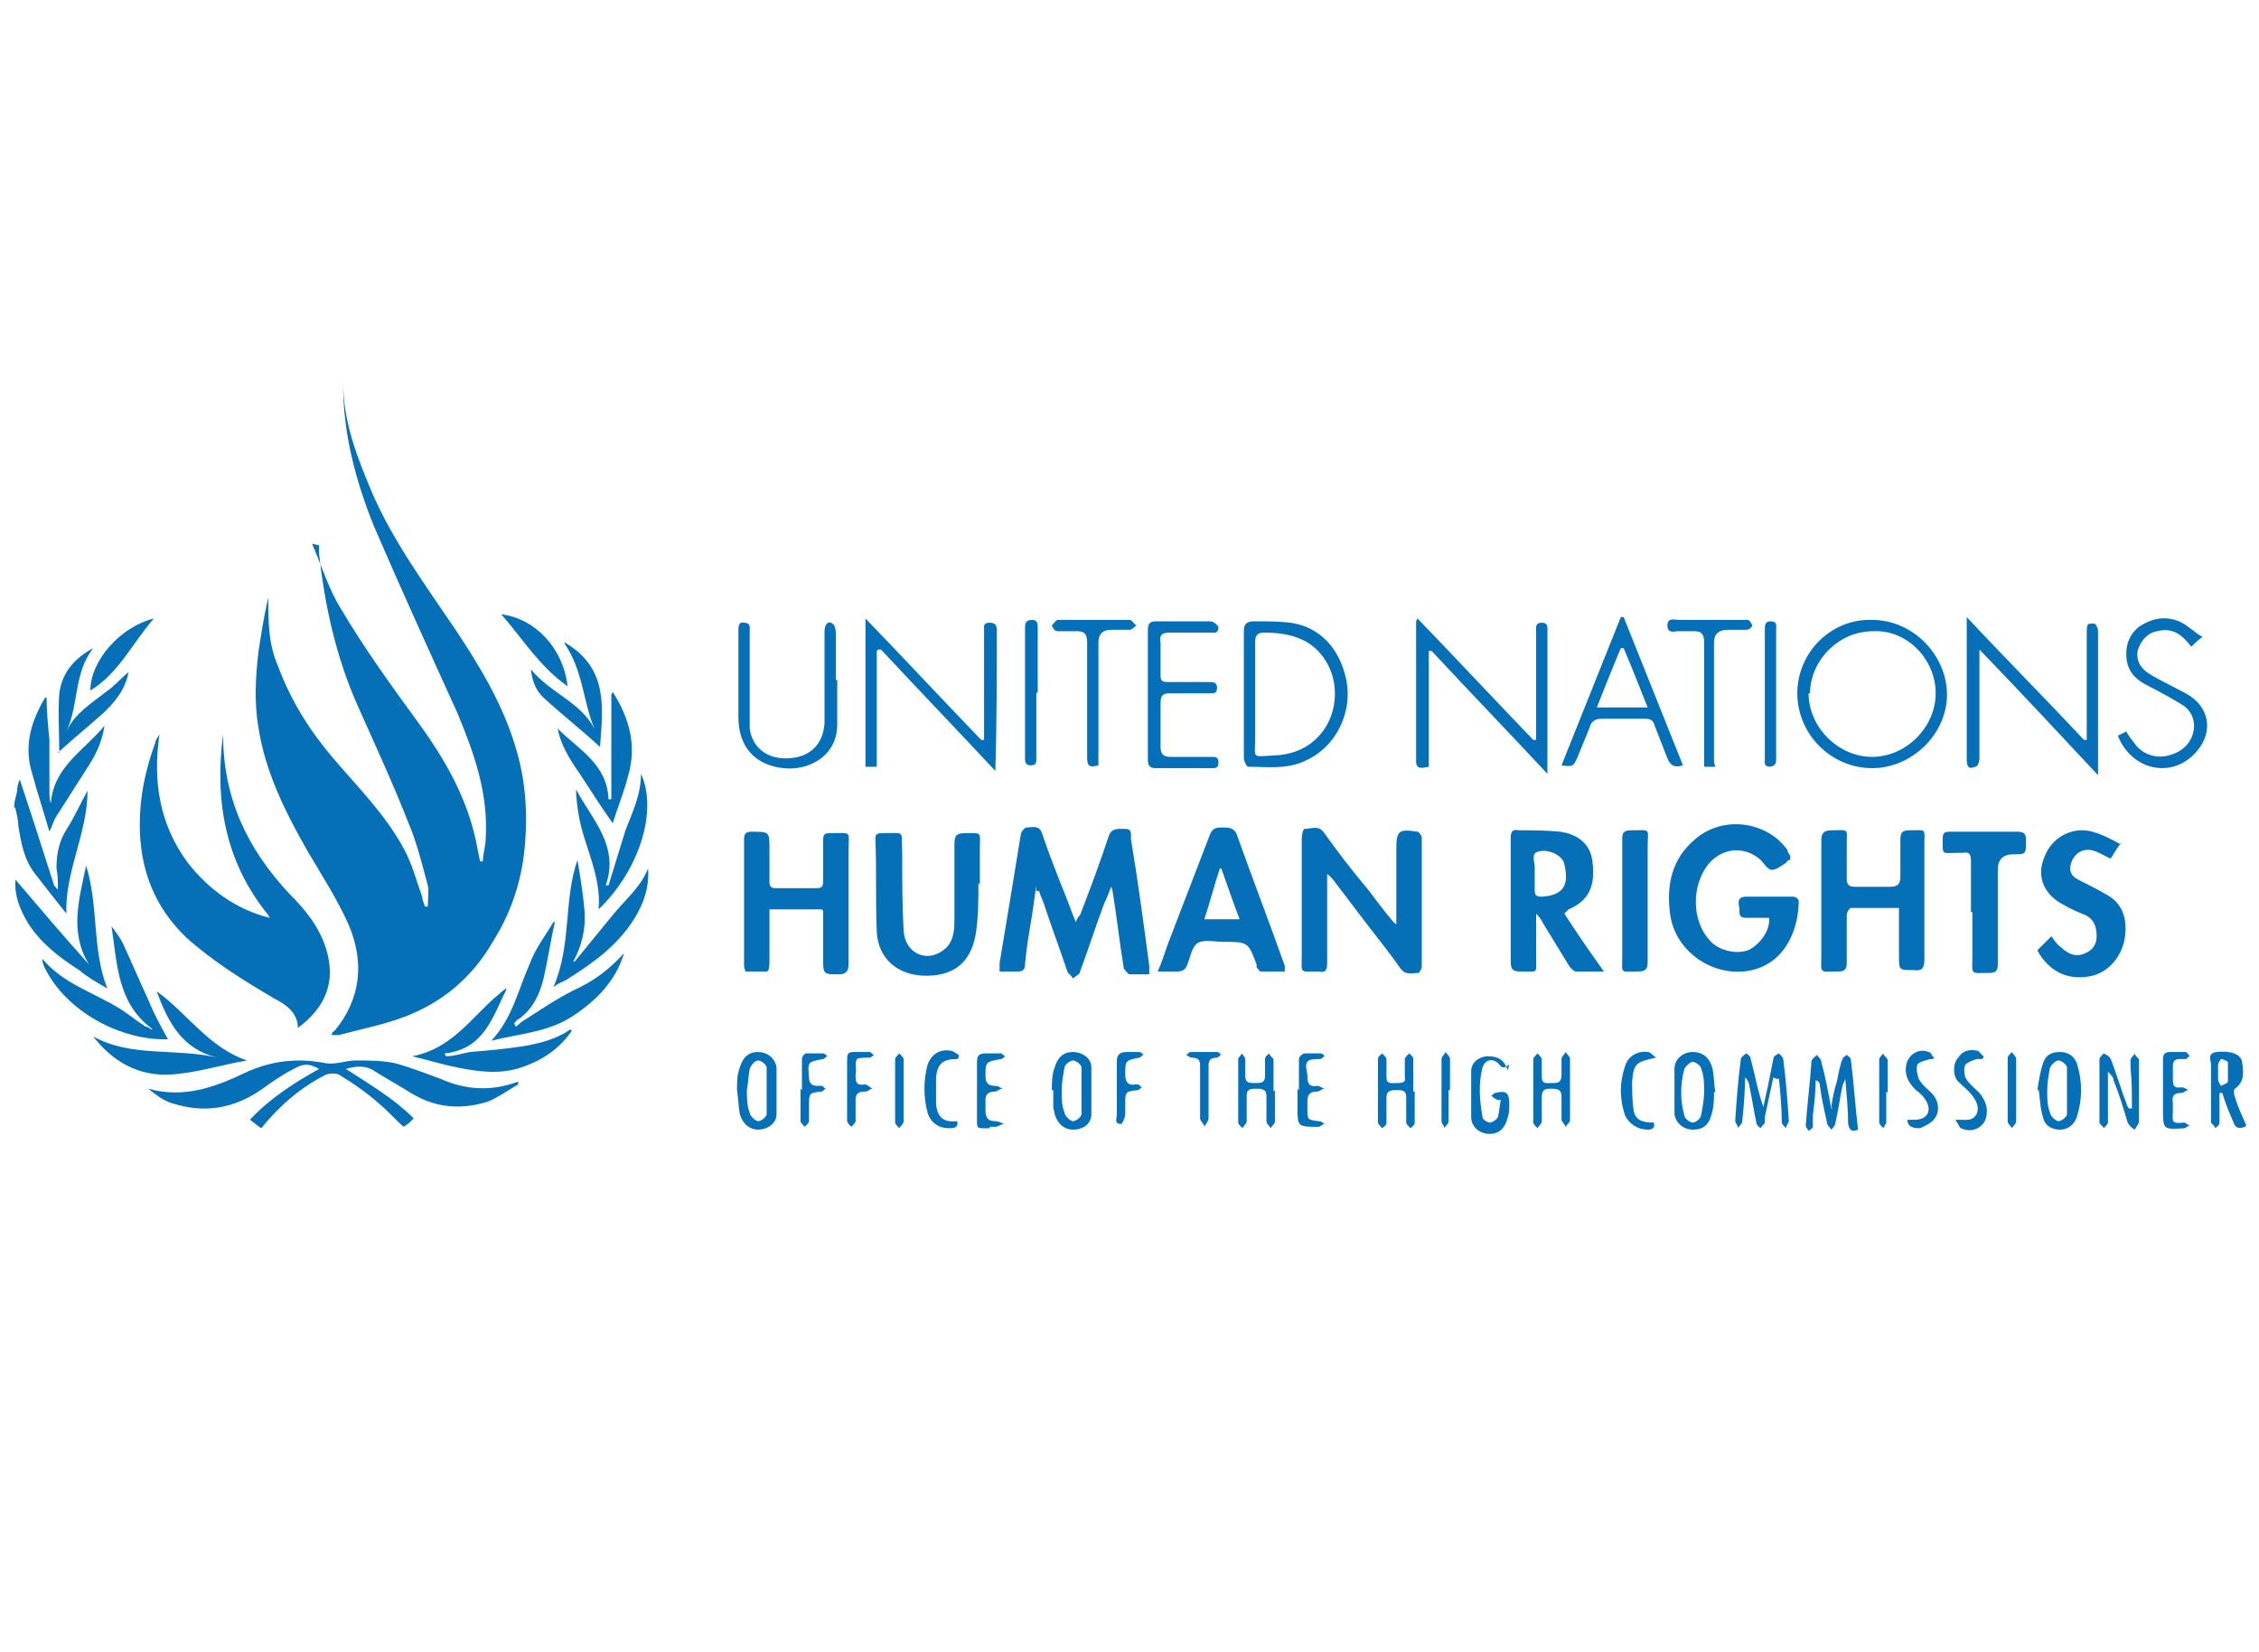 <?xml version="1.0" encoding="UTF-8"?><svg id="Layer_1" xmlns="http://www.w3.org/2000/svg" viewBox="0 0 160 117"><defs><style>.cls-1{fill:#0570b7;}</style></defs><path class="cls-1" d="m1,57.2c0-.4.1-.7.2-1.1,0-.3.1-.7.2-.9.8,2.4,1.6,4.9,2.4,7.4,0,.1.1.2.3.4,0-.6,0-1-.1-1.5,0-1.1.2-2,.8-2.9.5-.8.9-1.7,1.4-2.6,0,3-1.6,5.7-1.5,8.7-.8-1-1.5-1.9-2.2-2.8-.8-1-1-2.2-1.2-3.4,0-.4-.1-.8-.2-1.2,0,0,0,0,0-.1Z"/><path class="cls-1" d="m22.1,38.5c.7,1.6,1.2,3.3,2.1,4.7,1.6,2.7,3.4,5.2,5.3,7.8,1.9,2.6,3.5,5.3,4.2,8.5.1.5.2,1,.3,1.5,0,0,.1,0,.2,0,0-.5.2-1.1.2-1.6.2-3.2-.8-6-2-8.9-2-4.4-4-8.8-5.9-13.2-1.3-3.2-2.2-6.6-2.2-10.1,0,0,0-.1,0-.2,0,2.9,1,5.4,2.1,8,1.5,3.4,3.7,6.4,5.8,9.5,1.8,2.7,3.5,5.5,4.4,8.7.7,2.4.8,4.9.5,7.4-.3,2.2-1,4.2-2.2,6.1-1.5,2.6-3.7,4.4-6.5,5.4-1.4.5-2.9.8-4.4,1.2-.1,0-.3,0-.5,0,0-.1,0-.2.2-.3,1.9-2.3,2.1-4.9,1-7.5-.8-1.8-1.9-3.5-2.9-5.2-1.6-2.8-3-5.6-3.5-8.8-.3-1.8-.2-3.5,0-5.3.2-1.3.4-2.6.7-3.9,0,1.7,0,3.3.7,4.9.9,2.4,2.2,4.5,3.9,6.5,1.8,2.1,3.7,4,5,6.4.6,1.1.9,2.3,1.3,3.4,0,.2.1.4.2.7h.2c0-.5.1-1.1,0-1.5-.4-1.5-.8-3.1-1.4-4.5-1.1-2.8-2.4-5.6-3.6-8.3-1.5-3.4-2.3-7-2.7-10.7,0-.2,0-.4,0-.6,0,0,0,0-.1,0Z"/><path class="cls-1" d="m19,64.8c-3.1-3.8-3.8-8.2-3.2-12.8,0,4.5,1.7,8.1,4.7,11.3,1.1,1.1,2.1,2.3,2.6,3.9.7,2.3,0,4.1-2,5.6,0-1.1-.9-1.7-1.7-2.1-2.2-1.3-4.3-2.6-6.2-4.3-2.3-2.2-3.3-4.9-3.3-8,0-2,.4-3.9,1.1-5.8,0-.2.2-.4.3-.6-.5,3.3,0,6.4,2,9.1,1.5,1.9,3.4,3.3,5.8,3.9Z"/><path class="cls-1" d="m73.4,62.7c-.1.7-.2,1.4-.3,2.1-.2,1.2-.4,2.3-.5,3.5,0,.4-.2.5-.5.5-.4,0-.8,0-1.3,0,0-.3,0-.5,0-.6.5-3,1-6,1.5-9.1,0-.2.3-.5.4-.5.4,0,.9-.2,1.1.4.5,1.5,1.1,3,1.7,4.5.2.5.4,1.1.7,1.8.1-.3.2-.4.3-.5.7-1.8,1.4-3.7,2-5.5.2-.7.7-.6,1.2-.6.5,0,.4.4.4.7.5,3,.9,6,1.3,9,0,.2,0,.3,0,.6-.5,0-1,0-1.4,0-.1,0-.3-.3-.4-.4-.3-1.8-.5-3.7-.8-5.5,0,0,0-.1-.1-.3-.2.5-.3.8-.5,1.2-.6,1.6-1.1,3.2-1.7,4.8,0,.2-.3.3-.5.5-.1-.2-.3-.3-.4-.5-.5-1.5-1.1-3.1-1.6-4.6-.1-.4-.3-.7-.4-1.1h-.2Z"/><path class="cls-1" d="m98.9,65.7c0-2,0-3.8,0-5.6,0-1.3.2-1.4,1.5-1.2.1,0,.3.3.3.4,0,3.1,0,6.1,0,9.2,0,.1-.2.4-.2.4-.5,0-.9.2-1.3-.3-.9-1.3-1.9-2.5-2.8-3.7-.6-.8-1.3-1.7-1.9-2.5-.1-.1-.2-.3-.5-.5,0,.4,0,.6,0,.8,0,1.8,0,3.6,0,5.5,0,.5-.1.7-.6.6-1.4,0-1.2.2-1.2-1.2,0-2.7,0-5.5,0-8.2,0-.3.1-.7.2-.7.5,0,1-.3,1.4.3,1,1.4,2,2.7,3.1,4,.6.8,1.2,1.6,1.8,2.3,0,0,.1.1.4.3Z"/><path class="cls-1" d="m126.8,60.9c-.2,0-.2.1-.3.2-.3.2-.7.5-1,.5-.3,0-.6-.5-.8-.7-1.1-1-2.7-.9-3.7.3-1.2,1.5-1.2,4,.1,5.4.6.7,1.8,1,2.7.7.7-.3,1.6-1.3,1.5-2.3-.5,0-1.1,0-1.6,0-.5,0-.5-.2-.5-.6,0-.3-.3-.9.5-.9,1.1,0,2.2,0,3.3,0,.2,0,.4.2.4.3,0,1.8-.8,4.3-3.3,4.9-2.6.6-5.4-1.2-5.8-3.9-.3-2.1.1-4,1.8-5.4,2-1.7,5.1-1.2,6.5.8,0,.1.1.3.2.4Z"/><path class="cls-1" d="m58.2,64.4h-3.7c0,1.2,0,2.4,0,3.6,0,.3,0,.8-.2.8-.5,0-1,0-1.5,0,0,0-.1-.3-.1-.4,0-3,0-6,0-9,0-.3.1-.5.5-.5,1.3,0,1.3,0,1.3,1.2,0,.8,0,1.5,0,2.3,0,.4.1.5.5.5.9,0,1.8,0,2.8,0,.4,0,.5-.1.5-.5,0-1,0-2,0-2.9,0-.4.1-.5.5-.5,1.6,0,1.3-.2,1.3,1.3,0,2.7,0,5.4,0,8,0,.5-.2.7-.7.7-1.1,0-1.1,0-1.1-1.2v-3.3Z"/><path class="cls-1" d="m134.5,64.3c-1.2,0-2.3,0-3.4,0-.1,0-.3.3-.3.5,0,1.1,0,2.3,0,3.4,0,.5-.2.6-.6.6-1.4,0-1.2.2-1.2-1.2,0-2.7,0-5.4,0-8.1,0-.5.2-.7.7-.7,1.3,0,1.1-.2,1.1,1.1,0,.8,0,1.5,0,2.3,0,.5.2.6.6.6.8,0,1.7,0,2.5,0,.5,0,.7-.2.7-.7,0-.9,0-1.8,0-2.6,0-.5.1-.7.6-.7,1.3,0,1.1-.2,1.1,1.1,0,2.7,0,5.3,0,8,0,.6-.1.9-.8.8-1,0-1,0-1-1,0-.9,0-1.8,0-2.7,0-.2,0-.5,0-.8Z"/><path class="cls-1" d="m110.8,64.7c.9,1.4,1.8,2.7,2.8,4.1-.8,0-1.4,0-2,0-.1,0-.3-.2-.4-.3-.6-1-1.3-2.1-1.9-3.1-.1-.2-.2-.4-.5-.7,0,.3,0,.5,0,.6,0,.8,0,1.6,0,2.4,0,1.3.2,1.1-1.1,1.1-.5,0-.7-.1-.7-.7,0-2.9,0-5.8,0-8.7,0-.5.1-.7.6-.6,1,0,1.9,0,2.9.1,1.4.2,2.2,1,2.3,2.2.2,1.7-.3,2.7-1.7,3.3,0,0,0,0-.2.2Zm-2.1-2.8c0,.4,0,.8,0,1.1,0,.4.1.5.5.5,1.7-.1,1.9-1,1.6-2.3-.1-.6-1.1-1.1-1.8-.9-.6.1-.3.7-.3,1.1,0,.2,0,.3,0,.5Z"/><path class="cls-1" d="m69.3,62.5c0,1.2,0,2.5-.2,3.7-.4,2.2-1.8,2.9-3.5,2.9-2,0-3.4-1.2-3.5-3.1-.1-2.2,0-4.4-.1-6.6,0-.3.1-.4.5-.4,1.7,0,1.3-.2,1.4,1.3,0,1.9,0,3.7.1,5.6.1,1.6,1.6,2.3,2.8,1.4.7-.5.8-1.3.8-2.1,0-1.8,0-3.6,0-5.4,0-.6.1-.8.8-.8,1.2,0,1-.1,1,1.1,0,.9,0,1.7,0,2.6,0,0,0,0,0,0Z"/><path class="cls-1" d="m82,68.8c.3-.7.5-1.3.7-1.9,1-2.6,2-5.2,3-7.8.2-.5.5-.5.9-.5.4,0,.8,0,1,.5,1.1,3.1,2.3,6.2,3.4,9.3,0,0,0,.2,0,.4-.6,0-1.1,0-1.7,0-.1,0-.2-.2-.3-.3,0,0,0-.1,0-.2-.6-1.6-.6-1.6-2.4-1.6-.6,0-1.3-.2-1.8.1-.4.3-.5,1-.7,1.5-.1.3-.3.5-.7.5-.4,0-.9,0-1.4,0Zm4.6-7.3c0,0-.1,0-.2,0-.4,1.2-.7,2.4-1.1,3.6h2.5c-.5-1.3-.9-2.5-1.3-3.6Z"/><path class="cls-1" d="m18.5,79.9c-.3-.2-.5-.4-.8-.6,1.4-1.5,3.1-2.6,4.9-3.6-.7-.4-1.1-.4-1.8,0-.8.4-1.5.9-2.2,1.4-2,1.4-4.1,1.8-6.5,1-.6-.2-1.1-.6-1.6-1,2.5.7,4.7-.1,6.8-1.1,1.9-.9,3.8-1.1,5.8-.7.7.1,1.4-.2,2.1-.2.9,0,1.9,0,2.8.2,1.1.3,2.1.7,3.2,1.1,1.8.8,3.6.9,5.5.2,0,0,0,.1,0,.2-.7.4-1.4.9-2.1,1.2-1.9.6-3.7.5-5.5-.6-.8-.5-1.7-1-2.5-1.5-.7-.5-1.4-.4-2.1-.2,1.7,1.1,3.4,2.1,4.8,3.5-.1.1-.2.2-.3.3-.1.1-.3.2-.4.3-.6-.5-1.1-1.1-1.7-1.6-.9-.8-1.9-1.5-2.9-2.1-.2-.1-.6-.1-.9,0-1.8.9-3.3,2.2-4.6,3.8Z"/><path class="cls-1" d="m150.3,59.6c-.4.5-.6.9-.8,1.2-.5-.2-.9-.5-1.4-.6-.7-.1-1.2.3-1.4.9-.2.6,0,1,.7,1.3.6.3,1.2.6,1.7.9,1.2.6,1.6,1.7,1.4,3.1-.2,1.3-1.1,2.4-2.3,2.7-1.7.4-3.1-.3-3.9-1.8.3-.3.7-.7,1-1,.2.3.4.6.7.8.5.5,1.1.7,1.7.4.5-.2.8-.6.8-1.2,0-.7-.2-1.2-.8-1.5-.5-.2-1-.4-1.5-.7-1.4-.7-2-2-1.4-3.4.5-1.4,2-2.2,3.4-1.8.7.2,1.3.5,2,.9Z"/><path class="cls-1" d="m140.2,45.9c0,.4,0,.7,0,1,0,2.3,0,4.6,0,6.8,0,.2-.1.6-.3.6-.5.2-.6,0-.6-.6,0-2.5,0-5,0-7.5v-2.5c2.8,3,5.6,5.8,8.3,8.7,0,0,.1,0,.2,0,0-.2,0-.5,0-.7,0-2.3,0-4.6,0-6.9,0-.2,0-.5.1-.6,0,0,.4-.1.5,0,.1.1.2.3.2.5,0,2.6,0,5.1,0,7.7,0,.8,0,1.6,0,2.5-2.8-3-5.5-5.9-8.4-8.9Z"/><path class="cls-1" d="m62.1,46.1v8.2c-.3,0-.5,0-.8,0v-10.5c2.8,2.9,5.5,5.8,8.2,8.6,0,0,.1,0,.2,0,0-.2,0-.4,0-.7,0-2.3,0-4.7,0-7,0-.3-.1-.6.4-.6.5,0,.5.3.5.6,0,3.3,0,6.6-.1,9.9-2.7-2.9-5.4-5.7-8.1-8.6,0,0-.1,0-.2,0Z"/><path class="cls-1" d="m100.4,43.8c2.8,2.9,5.5,5.8,8.2,8.6,0,0,.1,0,.2,0,0-.2,0-.4,0-.6,0-2.3,0-4.7,0-7,0-.3-.1-.7.4-.7.5,0,.4.4.4.7,0,3.1,0,6.3,0,9.4,0,.1,0,.3,0,.6-2.8-3-5.5-5.8-8.2-8.7h-.2v8.2c-.5.1-.9.2-.9-.4,0-3.2,0-6.4,0-9.5,0,0,0-.2,0-.4Z"/><path class="cls-1" d="m127.3,49.1c0-2.9,2.4-5.3,5.3-5.2,2.9,0,5.3,2.5,5.3,5.3,0,2.8-2.5,5.2-5.3,5.2-2.9,0-5.3-2.4-5.3-5.3Zm.8,0c0,2.4,2.1,4.5,4.5,4.5,2.4,0,4.5-2.1,4.5-4.5,0-2.4-2-4.5-4.4-4.4-2.6,0-4.5,2.2-4.5,4.4Z"/><path class="cls-1" d="m139.6,64.6c0-1.2,0-2.4,0-3.6,0-.5-.1-.7-.6-.6-.1,0-.3,0-.4,0-1.1,0-1,.2-1-1,0-.4.1-.5.5-.5,1.6,0,3.2,0,4.8,0,.5,0,.6.2.6.6,0,1,0,1-.9,1q-1.1,0-1.1,1.1c0,2.2,0,4.5,0,6.7,0,.5-.2.6-.6.6-1.4,0-1.2.2-1.2-1.2,0-1,0-2,0-3.1Z"/><path class="cls-1" d="m88.1,49.2c0-1.5,0-3,0-4.5,0-.5.2-.7.7-.7.9,0,1.8,0,2.6.1,2.1.3,3.4,1.8,3.9,3.8.6,2.4-.6,5-2.9,6-1.3.6-2.7.4-4,.4-.1,0-.3-.4-.3-.6,0-1.5,0-3,0-4.5Zm.8,0c0,1,0,2.1,0,3.1,0,1.4-.3,1.3,1.3,1.2,3.9-.1,5.3-4.1,3.7-6.7-1-1.6-2.6-2-4.4-2-.4,0-.6.2-.6.6,0,1.2,0,2.5,0,3.7Z"/><path class="cls-1" d="m119.2,54.2c-.6.2-.9,0-1.1-.5-.3-.8-.6-1.5-.9-2.3-.1-.4-.3-.5-.7-.5-1,0-2.1,0-3.1,0-.4,0-.7.2-.8.6-.3.7-.6,1.5-.9,2.2-.3.6-.3.6-1.1.5,1.4-3.5,2.8-7,4.2-10.5,0,0,.1,0,.2,0,1.4,3.5,2.8,7,4.2,10.5Zm-4.2-8.3c0,0-.1,0-.2,0-.6,1.4-1.1,2.7-1.7,4.2h3.6c-.6-1.5-1.1-2.8-1.7-4.2Z"/><path class="cls-1" d="m59.3,48.1c0,1.1,0,2.1,0,3.2,0,2.3-2.1,3.3-3.8,3.1-2-.2-3.2-1.5-3.2-3.6,0-2,0-4.1,0-6.1,0-.3,0-.7.4-.6.5,0,.4.4.4.6,0,1.9,0,3.8,0,5.8,0,.4,0,.7,0,1.1.2,1.4,1.3,2.2,2.8,2.1,1.5-.1,2.4-1,2.5-2.5,0-2.2,0-4.3,0-6.5,0-.5.3-.8.6-.5.1,0,.2.4.2.6,0,1.1,0,2.3,0,3.4,0,0,0,0,0,0Z"/><path class="cls-1" d="m36.5,72.7c.1,0,.3-.2.4-.3,1.4-.9,2.7-1.8,4.2-2.5,1.2-.6,2.2-1.4,3.1-2.4-.6,2-2,3.4-3.7,4.5-1.7,1.1-3.7,1.2-5.7,1.7,1.5-1.6,1.9-3.6,2.7-5.4.4-1.1,1.1-2,1.7-3,0,0,0,0,.1,0-.3,1.3-.5,2.7-.8,4-.3,1.2-.8,2.2-1.8,2.9-.1,0-.2.2-.3.3,0,0,0,0,.1.1Z"/><path class="cls-1" d="m81.3,49.1c0-1.5,0-3,0-4.5,0-.5.2-.6.6-.6,1.3,0,2.5,0,3.8,0,.2,0,.5.2.6.4,0,.5-.3.4-.6.4-1,0-1.9,0-2.9,0-.5,0-.7.2-.6.7,0,.8,0,1.5,0,2.3,0,.4.1.5.5.5,1,0,2,0,2.9,0,.3,0,.6,0,.6.4,0,.4-.2.4-.5.4-.9,0-1.9,0-2.8,0-.5,0-.7.1-.7.7,0,1,0,2.1,0,3.1,0,.5.2.7.7.7,1,0,2,0,2.9,0,.3,0,.5,0,.5.4,0,.4-.2.4-.5.4-1.3,0-2.6,0-3.9,0-.4,0-.6-.1-.6-.6,0-1.5,0-3.1,0-4.6Z"/><path class="cls-1" d="m10.7,72.8c-2.4-1.8-2.4-4.6-2.8-7.2.3.4.6.8.8,1.2.6,1.3,1.2,2.7,1.8,4,.4,1,.9,1.9,1.4,2.8-3.4.1-7.2-2-8.7-5-.1-.2-.2-.4-.2-.7,1.5,1.8,3.7,2.4,5.6,3.6.6.4,1.1.8,1.7,1.2.1,0,.3.1.4.2,0,0,0,0,.1,0Z"/><path class="cls-1" d="m114.9,63.8c0-1.5,0-2.9,0-4.4,0-.4.1-.6.6-.6,1.5,0,1.2-.2,1.2,1.2,0,2.7,0,5.4,0,8.1,0,.5-.1.7-.7.7-1.3,0-1.1.2-1.1-1.1,0-1.3,0-2.6,0-3.9Z"/><path class="cls-1" d="m150,52.1c.2-.1.4-.2.6-.3.2.4.5.7.7,1,.6.7,1.6,1,2.6.6.9-.3,1.5-1.1,1.5-2,0-.6-.3-1.1-.7-1.4-.8-.5-1.7-1-2.5-1.4-1-.5-1.6-1.1-1.6-2.3,0-1,.5-1.8,1.4-2.2,1-.5,2.1-.4,3,.3.3.2.6.5,1,.7-.4.3-.6.5-.8.7-.6-.8-1.3-1.4-2.4-1.1-.7.1-1.2.7-1.4,1.4-.1.7.2,1.2.8,1.6.8.5,1.7.9,2.6,1.4,1.7.9,2,2.7.8,4.1-1.7,2-4.6,1.4-5.6-1.1Z"/><path class="cls-1" d="m40.7,68.1c.9-1.1,1.8-2.2,2.7-3.3.9-1.1,2-2,2.5-3.3.1,1.3-.3,2.5-1,3.6-1.2,1.9-2.9,3.1-4.8,4.3-.2.1-.5.2-.9.5,1.3-3,.7-6.1,1.7-9,.2,1.2.4,2.4.5,3.6.1,1.3-.2,2.5-.8,3.6Z"/><path class="cls-1" d="m40.5,73c-.9,1.3-2.1,2.1-3.6,2.6-1.5.5-3,.3-4.5,0-1-.2-2-.5-3.2-.8,2.7-.5,4.1-2.6,5.9-4.2.3-.2.5-.5.8-.6-1,2-1.6,4.3-4.4,4.6,0,0,0,.1.1.2.6,0,1.1-.2,1.7-.3,1.2-.1,2.4-.2,3.7-.4,1.2-.2,2.4-.5,3.4-1.2Z"/><path class="cls-1" d="m1.1,62.3c1.7,2,3.4,4,5.2,6-1.4-2.3-.7-4.6-.2-7,.9,2.9.4,5.9,1.5,8.7-.7-.4-1.4-.8-2-1.3-1.4-.9-2.7-1.9-3.6-3.3-.6-1-1-2-.9-3.1Z"/><path class="cls-1" d="m11.1,70.2c2.2,1.6,3.7,4,6.4,4.9-1.8.3-3.6.9-5.5,1-2.2.1-4-.9-5.4-2.7,2.7,1.5,5.8.8,8.8,1.5-2.5-.6-3.5-2.5-4.3-4.7Z"/><path class="cls-1" d="m43.1,62.7c.4-1.3.8-2.6,1.2-3.9.5-1.3,1.1-2.5,1.1-4,1.2,2.6-.1,6.8-3,9.6.2-2.4-1-4.4-1.4-6.6-.1-.6-.2-1.3-.2-1.9,1.1,2.1,3.1,4,2.1,6.8,0,0,.2,0,.2,0Z"/><path class="cls-1" d="m3.3,49.4c0,.9.1,2,.2,3,0,1.2,0,2.4,0,3.6,0,.3,0,.6.1.9.2-2.6,2.3-3.7,3.8-5.5-.2,1.3-.7,2.2-1.3,3.1-.7,1.1-1.4,2.2-2.1,3.3-.2.3-.3.7-.5,1.1-.4-1.4-.9-2.9-1.3-4.4-.5-1.9.1-3.6,1-5.1Z"/><path class="cls-1" d="m43.4,49c1.2,1.9,1.7,3.8,1.1,5.9-.3,1.2-.8,2.4-1.1,3.4-.8-1.1-1.6-2.4-2.4-3.6-.7-1-1.3-2-1.5-3.1,1.5,1.5,3.5,2.5,3.6,5,0,0,.2,0,.2,0v-7.4Z"/><path class="cls-1" d="m77.8,54.2c-.7.2-.8,0-.8-.6,0-2.7,0-5.4,0-8.1,0-.6-.2-.8-.7-.8-.5,0-1,0-1.4,0-.2,0-.3-.2-.4-.4.1-.1.3-.4.4-.4,1.7,0,3.4,0,5.1,0,.2,0,.3.3.5.4-.2.1-.3.3-.5.3-.4,0-.8,0-1.3,0q-.9,0-.9.9c0,2.6,0,5.2,0,7.8v.7Z"/><path class="cls-1" d="m121.5,54.3h-.8c0-.3,0-.5,0-.8,0-2.7,0-5.3,0-8,0-.6-.2-.8-.7-.8-.4,0-.7,0-1.1,0-.3,0-.8.2-.8-.4,0-.6.5-.4.8-.4,1.5,0,3,0,4.5,0,.1,0,.3,0,.4,0,.1,0,.3.3.3.4,0,.1-.2.3-.4.3-.4,0-.8,0-1.3,0q-1,0-1,.9c0,2.6,0,5.1,0,7.7,0,.2,0,.5,0,.8Z"/><path class="cls-1" d="m4.2,53.3c0-1.4-.1-2.8,0-4.2.2-1.5,1.1-2.5,2.4-3.2-1.4,1.8-1,4-1.9,5.9.6-1.3,1.8-2,2.8-2.8.6-.4,1.1-1,1.6-1.4-.2,1.2-1,2.2-1.9,3-1,.9-2,1.7-3.1,2.7Z"/><path class="cls-1" d="m40,45.5c3.1,1.8,2.7,4.6,2.5,7.4-1.3-1.2-2.7-2.3-3.9-3.4-.6-.5-.9-1.2-1-2.1,1.4,1.7,3.5,2.3,4.5,4.2-.8-1.9-.8-4.1-2.1-6Z"/><path class="cls-1" d="m129.7,78.4c.1-.6.2-1.2.4-1.8.1-.5.2-1.1.4-1.6,0-.1.2-.2.3-.3.1.1.3.2.3.4.2,1.6.3,3.2.5,4.9-.5.2-.6,0-.7-.4,0-1-.1-2-.2-3.2-.1.3-.2.4-.2.5-.2.9-.3,1.8-.5,2.6,0,.2-.2.4-.3.5-.1-.2-.3-.3-.3-.5-.2-.9-.4-1.8-.5-2.6,0-.1,0-.3-.3-.4,0,.8-.1,1.7-.2,2.5,0,.3,0,.5,0,.8,0,.1-.2.2-.3.3,0-.1-.2-.2-.2-.4.1-1.5.3-3,.4-4.5,0-.2.2-.3.4-.5.1.2.3.3.3.5.3,1.1.5,2.2.7,3.3,0,0,0,0,.1,0Z"/><path class="cls-1" d="m125.6,76.3c-.2.9-.4,1.9-.6,2.8,0,.1,0,.3,0,.4,0,.1-.2.2-.3.4-.1-.1-.3-.2-.3-.4-.2-.9-.3-1.7-.5-2.6,0-.2-.1-.4-.3-.6,0,1-.1,2.1-.2,3.1,0,.2-.2.3-.3.5,0-.2-.2-.4-.2-.5.1-1.5.2-2.9.4-4.4,0-.1.2-.3.4-.4.1.1.3.2.3.4.3,1.1.5,2.3.9,3.4.1-.6.3-1.3.4-1.9.1-.5.2-1,.3-1.5,0-.2.2-.3.4-.4.1.1.3.3.3.4.2,1.5.3,2.9.4,4.4,0,.1-.2.3-.2.5-.1-.1-.3-.3-.3-.4,0-1-.1-2.1-.2-3.1,0,0-.1,0-.2,0Z"/><path class="cls-1" d="m125,49.1c0-1.5,0-3,0-4.5,0-.3,0-.6.4-.6.5,0,.4.3.4.6,0,3,0,6.1,0,9.1,0,.3,0,.5-.4.6-.5,0-.4-.3-.4-.6,0-1.5,0-3.1,0-4.6Z"/><path class="cls-1" d="m73.4,49.1c0,1.5,0,3.1,0,4.6,0,.3,0,.5-.4.5-.4,0-.4-.3-.4-.5,0-3.1,0-6.1,0-9.2,0-.3,0-.6.5-.6.4,0,.4.3.4.6,0,1.5,0,3,0,4.5Z"/><path class="cls-1" d="m111.2,77.2c0,.7,0,1.4,0,2.1,0,.2-.2.3-.3.5-.1-.2-.3-.4-.3-.5,0-.5,0-1.1,0-1.6,0-.5-.2-.6-.7-.6-.4,0-.7,0-.7.6,0,.6,0,1.1,0,1.7,0,.2-.2.3-.3.5-.1-.1-.3-.3-.3-.4,0-1.5,0-3,0-4.5,0-.1.2-.3.3-.4.1.1.3.3.3.4,0,.4,0,.8,0,1.2,0,.6.3.5.7.5.4,0,.7,0,.7-.6,0-.4,0-.8,0-1.1,0-.2.2-.3.3-.5.1.2.3.3.3.5,0,.7,0,1.5,0,2.2Z"/><path class="cls-1" d="m100.2,77.3c0,.7,0,1.5,0,2.2,0,.2-.2.3-.3.4-.1-.1-.3-.3-.3-.4,0-.6,0-1.2,0-1.8,0-.5-.3-.5-.7-.5-.3,0-.7,0-.7.5,0,.6,0,1.2,0,1.8,0,.2-.2.3-.3.4-.1-.1-.3-.3-.3-.4,0-1.5,0-3,0-4.5,0-.2.2-.3.3-.4.1.1.3.3.3.4,0,.4,0,.8,0,1.3,0,.5.4.4.7.4.3,0,.7,0,.6-.4,0-.4,0-.9,0-1.3,0-.1.2-.3.3-.4.1.1.3.2.3.4,0,.8,0,1.5,0,2.3Z"/><path class="cls-1" d="m52.2,77.2c0-.5,0-1.1.2-1.6.2-.7.6-1.1,1.3-1.1.6,0,1.2.4,1.3,1.1,0,1.1,0,2.2,0,3.3,0,.7-.7,1.1-1.3,1.1-.6,0-1.1-.4-1.3-1.1-.1-.5-.1-1.1-.2-1.7Zm.7,0c0,.5,0,1.1.2,1.6,0,.2.4.6.6.6.2,0,.6-.3.6-.5,0-1.1,0-2.2,0-3.3,0-.2-.4-.5-.6-.5-.2,0-.5.3-.6.6-.1.5-.1,1-.2,1.5Z"/><path class="cls-1" d="m74.5,77.2c0-.5,0-1.1.2-1.6.2-.7.6-1.1,1.3-1.1.6,0,1.3.4,1.3,1.1,0,1.1,0,2.2,0,3.3,0,.7-.6,1.1-1.3,1.1-.6,0-1.1-.4-1.3-1.1,0-.2-.1-.3-.1-.5,0-.4,0-.8,0-1.2,0,0,0,0,0,0Zm.7,0c0,.6,0,1.1.2,1.6,0,.2.4.6.6.6.2,0,.6-.3.6-.5,0-1.1,0-2.2,0-3.3,0-.2-.4-.5-.6-.5-.2,0-.6.3-.6.5-.1.5-.2,1.1-.2,1.6Z"/><path class="cls-1" d="m121.4,77.3c0,.5,0,1.1-.2,1.7-.2.7-.6,1-1.3,1-.6,0-1.2-.4-1.3-1.1,0-1,0-2.1,0-3.2,0-.7.6-1.2,1.3-1.2.7,0,1.2.4,1.4,1.2.1.5.1,1.1.2,1.7Zm-.7,0c0-.5,0-1.1-.2-1.6,0-.2-.4-.5-.6-.5-.2,0-.5.3-.6.5-.3,1.1-.3,2.2,0,3.3,0,.2.4.5.6.5.2,0,.6-.3.6-.6.1-.5.2-1.1.2-1.6Z"/><path class="cls-1" d="m144.3,77.2c.1-.6.2-1.3.4-1.9.2-.6.6-.8,1.2-.8.6,0,1,.3,1.2.8.4,1.3.4,2.5,0,3.8-.2.6-.7.9-1.2.9-.6,0-1.1-.3-1.2-.9-.2-.6-.2-1.2-.3-1.9Zm.7,0c0,.6,0,1.1.2,1.6,0,.2.4.6.6.6.2,0,.6-.3.6-.5,0-1.1,0-2.2,0-3.3,0-.2-.4-.5-.6-.5-.2,0-.5.3-.6.5-.1.5-.2,1.1-.2,1.6Z"/><path class="cls-1" d="m151,78.5c0-1,0-1.9-.1-2.9,0-.2,0-.4,0-.5,0-.2.2-.3.3-.5,0,.2.3.3.3.5,0,.8,0,1.5,0,2.3,0,.7,0,1.3,0,2,0,.2-.2.4-.3.6-.2-.1-.4-.3-.5-.5-.3-1-.6-2-1-3,0-.2-.2-.4-.4-.6,0,.6,0,1.1,0,1.7,0,.6,0,1.3,0,1.9,0,.1-.2.3-.3.4,0-.1-.3-.3-.3-.4,0-1.5,0-3,0-4.5,0-.1.2-.3.3-.4.2.1.4.2.5.4.4,1,.7,2.1,1.1,3.1,0,.1.1.3.2.4,0,0,0,0,.1,0Z"/><path class="cls-1" d="m159,79.8c-.5.2-.7,0-.8-.3-.3-.7-.6-1.4-.8-2.1,0,0-.1,0-.2,0,0,.5,0,1,0,1.5,0,.2,0,.4,0,.6,0,.2-.2.3-.3.4,0-.1-.2-.3-.3-.4,0-.9,0-1.8,0-2.8,0-.4,0-.8,0-1.3,0-.3-.3-.8.4-.9.9-.1,1.7.1,1.8.7.1.7.2,1.4-.5,1.9-.1,0-.1.4,0,.6.2.7.5,1.3.8,2Zm-1.9-3.8h0c0,.1,0,.3,0,.4,0,.2.1.3.2.5.2-.1.5-.2.5-.3,0-.5,0-.9,0-1.4,0,0-.3-.2-.5-.2,0,0-.2.3-.2.4,0,.2,0,.3,0,.5Z"/><path class="cls-1" d="m106.9,75.4c-.3.2-.5.3-.7,0-.4-.5-1-.4-1.2.2-.3,1.2-.2,2.3,0,3.5,0,.2.4.4.5.4.2,0,.5-.2.6-.4.1-.4.1-.8.2-1.2-.2,0-.3,0-.4-.1-.1,0-.2-.2-.3-.2.1,0,.2-.2.3-.2.8-.2,1,0,1,.8,0,.3,0,.6-.1.9-.2.8-.6,1.2-1.3,1.2-.7,0-1.3-.5-1.3-1.2,0-1.1,0-2.2,0-3.2,0-.6.4-1,1.1-1.1.8,0,1.2.2,1.5,1Z"/><path class="cls-1" d="m90.3,77.2c0,.7,0,1.5,0,2.2,0,.2-.2.3-.3.5-.1-.2-.3-.3-.3-.5,0-.6,0-1.2,0-1.8,0-.5-.4-.5-.7-.5-.4,0-.7,0-.7.5,0,.6,0,1.2,0,1.8,0,.2-.2.3-.3.5-.1-.1-.3-.3-.3-.4,0-1.5,0-3,0-4.5,0-.1.2-.3.3-.4,0,.1.2.3.2.4,0,.4,0,.8,0,1.2,0,.5.3.5.7.5.4,0,.7,0,.7-.5,0-.4,0-.8,0-1.2,0-.2.2-.3.3-.4,0,.1.2.3.3.4,0,.8,0,1.5,0,2.3Z"/><path class="cls-1" d="m40.2,48.6c-2-1.4-3.2-3.4-4.7-5.1,2.4.3,4.4,2.4,4.7,5.1Z"/><path class="cls-1" d="m10.9,43.8c-1.5,1.7-2.5,3.9-4.5,5.1,0-2.1,2.1-4.5,4.5-5.1Z"/><path class="cls-1" d="m153.2,77.2c0-.7,0-1.5,0-2.2,0-.3.1-.5.5-.5.4,0,.8,0,1.1,0,.1,0,.2.2.3.3-.1,0-.2.2-.3.2-.1,0-.3,0-.4,0-.3,0-.5.1-.5.5,0,.2,0,.5,0,.8,0,.5,0,.8.6.7.2,0,.3.1.5.2-.2,0-.3.2-.5.2-.5,0-.7.2-.6.7,0,.2,0,.3,0,.5,0,.8-.2,1,.8.9.1,0,.3.2.4.2-.1,0-.3.2-.4.2-1.5.1-1.5.1-1.5-1.4s0-.8,0-1.3Z"/><path class="cls-1" d="m92,77.2c0-.7,0-1.5,0-2.2,0-.2.3-.4.4-.4.4,0,.8,0,1.2,0,0,0,.2.1.2.2,0,0-.2.2-.3.2-.3,0-.8,0-.9.2-.2.2,0,.7,0,1,0,.5.1.8.7.7.1,0,.3.1.5.2-.2,0-.3.2-.5.2-.5,0-.7.2-.7.7,0,.2,0,.3,0,.5,0,.8,0,.8.8.9.2,0,.3.1.4.2-.1,0-.3.2-.4.2-1.5,0-1.5,0-1.5-1.4s0-.9,0-1.3Z"/><path class="cls-1" d="m70.1,79.9c-1,0-.9.1-.9-.9,0-1.3,0-2.5,0-3.8,0-.4.1-.6.6-.6.4,0,.7,0,1.1,0,.1,0,.2.2.3.2,0,0-.2.2-.3.2-1.1.2-1.1.2-1.1,1.2,0,.5.2.7.7.7.2,0,.3.1.5.2-.2,0-.4.2-.5.2-.5,0-.7.2-.7.6,0,.2,0,.5,0,.7,0,.6.2.8.7.8.2,0,.4.1.6.2-.2,0-.4.2-.6.2-.1,0-.2,0-.4,0Z"/><path class="cls-1" d="m137,75c0,0-.2,0-.3,0-.3.1-.8.2-.9.4-.1.3,0,.7.1,1,.2.4.6.7.9,1,.5.5.6,1.2.3,1.7-.2.4-.7.6-1.1.8-.3,0-.9,0-.9-.6.2,0,.3,0,.5,0,.8,0,1.2-.5.9-1.2-.2-.4-.5-.7-.8-.9-.5-.5-.8-1-.7-1.7.1-.8.9-1.3,1.6-1,.2,0,.2.3.4.4,0,0,0,0-.1.1Z"/><path class="cls-1" d="m67.8,75c-1,0-1.4.3-1.5,1.3,0,.6,0,1.3,0,1.9.1,1,.6,1.3,1.5,1.2.1.5-.3.5-.6.5-.7,0-1.3-.4-1.5-1.1-.3-1.1-.3-2.3,0-3.4.3-.8.9-1.1,1.6-1,.2,0,.4.2.6.3v.2Z"/><path class="cls-1" d="m60,77.2c0-.7,0-1.5,0-2.2,0-.4.1-.5.5-.5.4,0,.8,0,1.1,0,.1,0,.2.2.3.2,0,0-.2.2-.3.2-.3,0-.8,0-.9.1-.2.3,0,.7-.1,1.1,0,.5,0,.8.7.7.1,0,.3.2.5.3-.2,0-.3.2-.5.2-.6,0-.7.2-.7.7,0,.5,0,.9,0,1.4,0,.1-.2.3-.3.4-.1-.1-.3-.3-.3-.4,0-.7,0-1.5,0-2.3Z"/><path class="cls-1" d="m138.5,79.3c.3,0,.4,0,.4,0,.4,0,.8.1,1.1-.4.2-.5,0-.9-.3-1.3-.3-.4-.7-.7-1-1-.4-.4-.4-1.3,0-1.7.3-.5.8-.6,1.3-.5.2,0,.3.3.5.4,0,0,0,.1-.1.2-.1,0-.3,0-.4,0-.3.1-.6.2-.8.4-.1.2-.1.6,0,.9.2.4.6.7,1,1.1.4.5.6,1,.5,1.6-.1.8-1,1.3-1.8.9-.1,0-.2-.3-.4-.6Z"/><path class="cls-1" d="m117.1,79.4c.2.5-.1.6-.4.6-.7,0-1.3-.4-1.6-1-.4-1.2-.4-2.3,0-3.5.2-.7.9-1.1,1.6-1,.2,0,.3.2.6.4-1.4.3-1.6.4-1.7,1.7,0,.6,0,1.3.1,2,.1.7.6.9,1.4.9Z"/><path class="cls-1" d="m79.1,77.2c0-.7,0-1.3,0-2,0-.5.2-.7.7-.7.3,0,.6,0,.9,0,.1,0,.2.1.3.2-.1,0-.2.2-.3.2-1,.2-1,.2-1,1.2,0,.5.2.8.7.7,0,0,.1,0,.2,0,.1,0,.2.2.3.2-.1,0-.2.2-.3.2-.9.1-.9.1-.9,1,0,.3,0,.5,0,.7,0,.2-.2.7-.3.7-.5,0-.3-.4-.3-.6,0-.7,0-1.3,0-2Z"/><path class="cls-1" d="m56.8,77.2c0-.7,0-1.5,0-2.2,0-.2.2-.4.3-.4.4,0,.8,0,1.2,0,.1,0,.2.1.3.2-.1,0-.2.2-.3.2-1.1.2-1.1.2-1,1.3,0,.4.2.6.6.6.1,0,.2,0,.3,0,.1,0,.2.2.3.2-.1,0-.2.2-.3.2-.9.1-.9.1-.9,1,0,.4,0,.7,0,1.1,0,.1-.2.3-.3.4-.1-.1-.3-.3-.3-.4,0-.8,0-1.5,0-2.3Z"/><path class="cls-1" d="m85,77.4c0-.6,0-1.2,0-1.8,0-.4,0-.7-.6-.7-.1,0-.2-.1-.4-.2.1,0,.2-.2.3-.2.6,0,1.3,0,1.9,0,.1,0,.2.1.3.2-.1,0-.2.2-.3.2-.6,0-.6.3-.6.7,0,1.2,0,2.4,0,3.6,0,.2-.2.4-.3.6,0-.2-.3-.4-.3-.6,0-.6,0-1.2,0-1.8Z"/><path class="cls-1" d="m64,77.3c0,.7,0,1.4,0,2.1,0,.2-.2.3-.3.5-.1-.1-.3-.3-.3-.4,0-1.5,0-3,0-4.5,0-.1.2-.3.3-.4.1.1.3.3.3.4,0,.8,0,1.5,0,2.3Z"/><path class="cls-1" d="m142.8,77.3c0,.7,0,1.4,0,2.1,0,.2-.2.3-.3.5-.1-.2-.3-.3-.3-.5,0-1.5,0-3,0-4.5,0-.1.2-.3.3-.4.1.2.3.3.3.5,0,.8,0,1.5,0,2.3Z"/><path class="cls-1" d="m102.6,77.2c0,.7,0,1.5,0,2.2,0,.2-.2.3-.3.5,0-.2-.2-.3-.2-.5,0-1.5,0-2.9,0-4.4,0-.2.2-.3.3-.5.1.2.3.3.3.5,0,.7,0,1.5,0,2.2Z"/><path class="cls-1" d="m133.6,77.3c0,.7,0,1.5,0,2.2,0,.1-.2.3-.2.4-.1-.1-.3-.3-.3-.4,0-1.5,0-3,0-4.5,0-.1.2-.3.3-.4,0,.2.3.3.3.5,0,.7,0,1.5,0,2.3Z"/></svg>